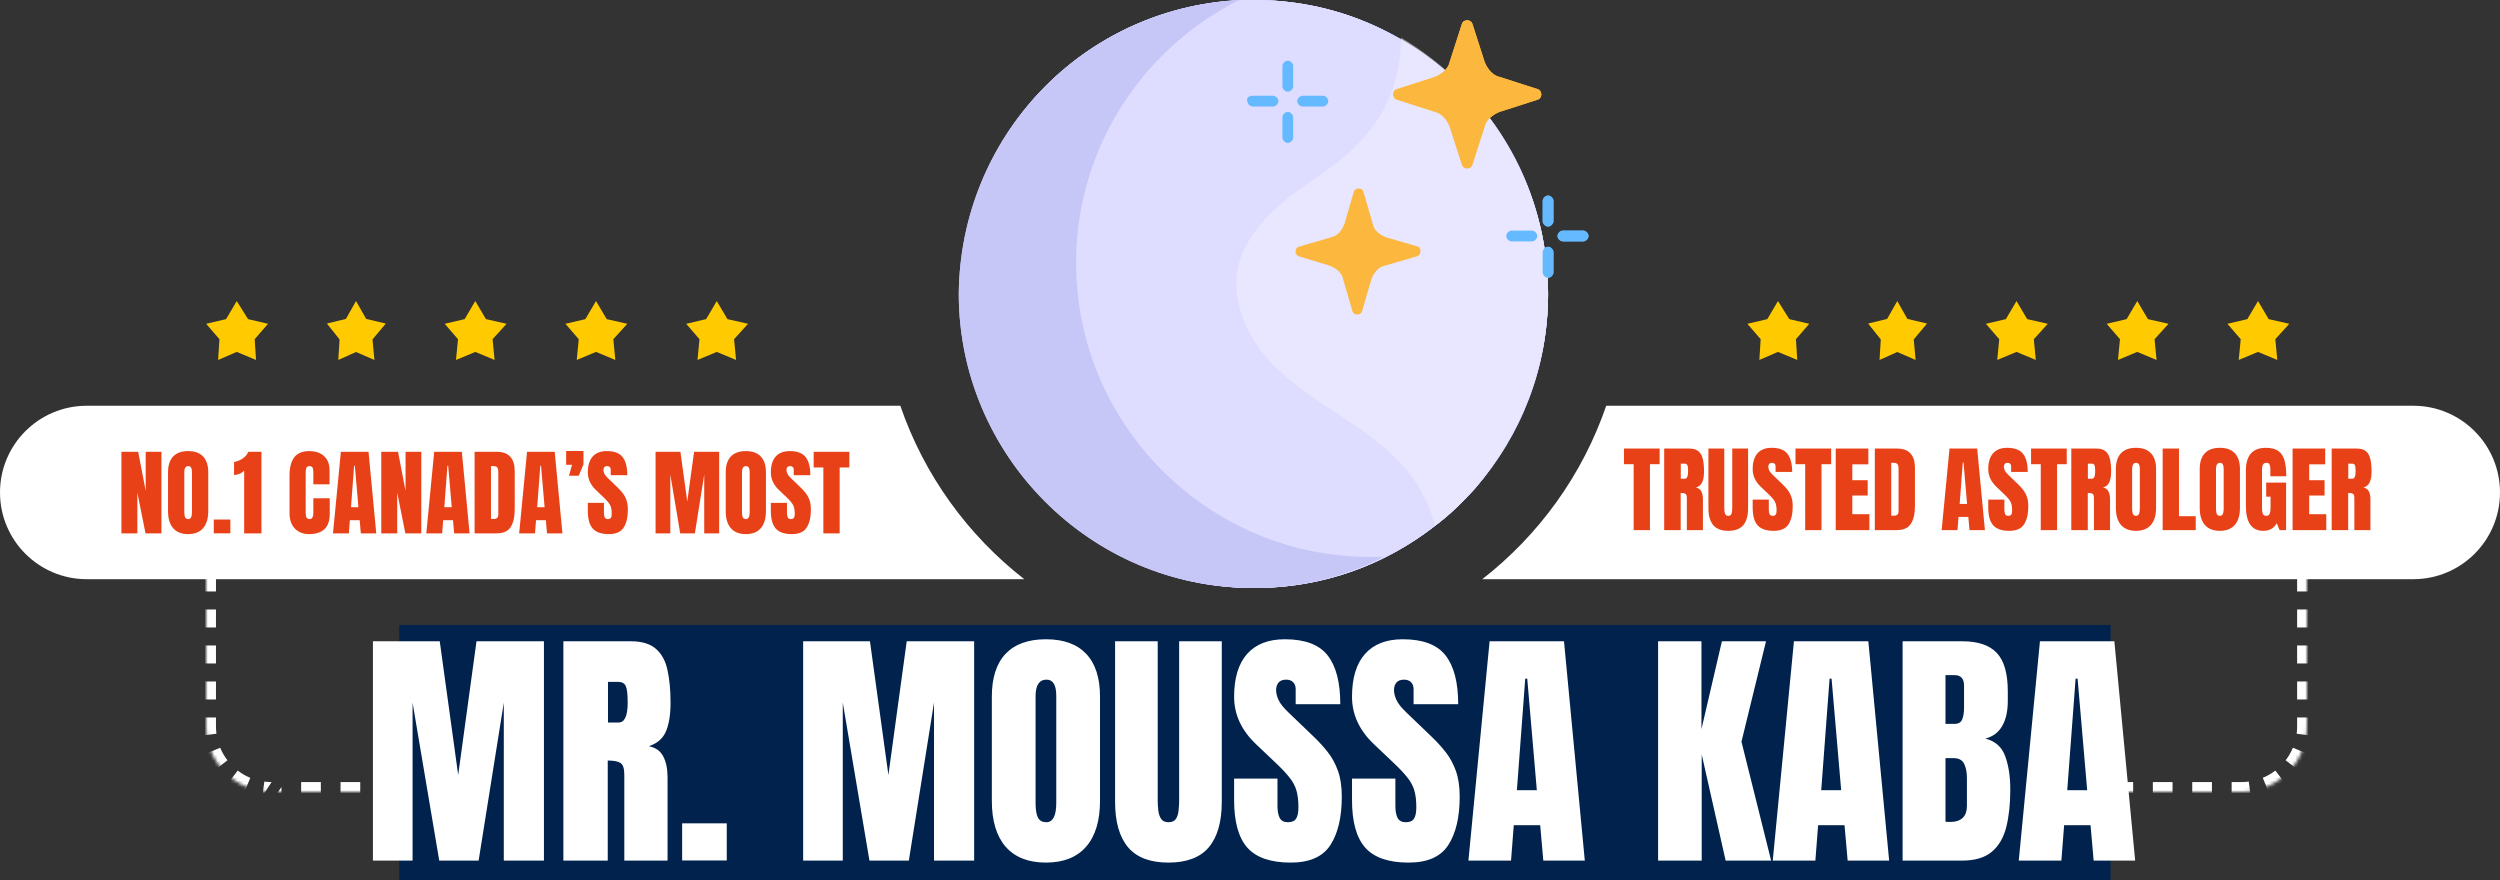 <svg width="764" height="269" viewBox="0 0 764 269" fill="none" xmlns="http://www.w3.org/2000/svg">
<rect x="0" y="0" width="764" height="269" fill="#333333" stroke="none"/>
<path d="M108.803 92L111.9 97.461L117.9 98.876L113.835 103.73L114.416 110L108.803 107.573L103.384 110L103.771 103.73L99.9 98.876L105.706 97.461L108.803 92Z" fill="#FFCB00"/>
<path d="M72.348 92L75.803 97.523L81.9 98.955L77.835 103.659L78.242 110L72.348 107.545L66.658 110L67.064 103.659L63 98.955L69.097 97.523L72.348 92Z" fill="#FFCB00"/>
<path d="M145.248 92L148.5 97.523L154.8 98.955L150.532 103.659L151.142 110L145.248 107.545L139.355 110L139.964 103.659L135.9 98.955L141.997 97.523L145.248 92Z" fill="#FFCB00"/>
<path d="M182.148 92L185.4 97.523L191.7 98.955L187.432 103.659L188.042 110L182.148 107.545L176.255 110L176.864 103.659L172.8 98.955L178.897 97.523L182.148 92Z" fill="#FFCB00"/>
<path d="M219.048 92L222.3 97.523L228.6 98.955L224.332 103.659L224.942 110L219.048 107.545L213.155 110L213.764 103.659L209.7 98.955L215.796 97.523L219.048 92Z" fill="#FFCB00"/>
<path d="M579.803 92L582.9 97.461L588.9 98.876L584.835 103.73L585.416 110L579.803 107.573L574.384 110L574.771 103.73L570.9 98.876L576.706 97.461L579.803 92Z" fill="#FFCB00"/>
<path d="M543.348 92L546.803 97.523L552.9 98.955L548.835 103.659L549.242 110L543.348 107.545L537.658 110L538.065 103.659L534 98.955L540.097 97.523L543.348 92Z" fill="#FFCB00"/>
<path d="M616.248 92L619.5 97.523L625.8 98.955L621.532 103.659L622.142 110L616.248 107.545L610.355 110L610.964 103.659L606.9 98.955L612.997 97.523L616.248 92Z" fill="#FFCB00"/>
<path d="M653.148 92L656.4 97.523L662.7 98.955L658.432 103.659L659.042 110L653.148 107.545L647.255 110L647.864 103.659L643.8 98.955L649.897 97.523L653.148 92Z" fill="#FFCB00"/>
<path d="M690.048 92L693.3 97.523L699.6 98.955L695.332 103.659L695.942 110L690.048 107.545L684.155 110L684.764 103.659L680.7 98.955L686.796 97.523L690.048 92Z" fill="#FFCB00"/>
<mask id="path-11-inside-1_168_389" fill="white">
<path d="M63 156C63 144.954 71.954 136 83 136H685C696.046 136 705 144.954 705 156V222C705 233.046 696.046 242 685 242H83C71.954 242 63 233.046 63 222V156Z"/>
</mask>
<path fill-rule="evenodd" clip-rule="evenodd" d="M83 136C82.116 136 81.243 136.05 80.385 136.147L80.396 136.233C81.245 136.08 82.115 136 83 136ZM75.551 138.017L75.267 137.332C73.574 137.936 71.973 138.733 70.49 139.697L71.609 141.153C72.786 139.903 74.112 138.844 75.551 138.017ZM68.758 145.074L68.321 144.738L66.3 143.185C65.364 144.173 64.514 145.244 63.764 146.386C63.483 146.814 63.216 147.252 62.963 147.7L63.132 147.77L65.903 148.919L66.96 149.357C67.415 147.837 68.022 146.401 68.758 145.074ZM66.104 153.771L64.656 153.582L61.682 153.194L60.77 153.075C60.517 154.027 60.324 155.004 60.194 156C60.077 156.901 60.011 157.819 60.001 158.75H61.5H64.5H66V156C66 155.246 66.035 154.503 66.104 153.771ZM66 164.25H64.5H61.5H60V169.75H61.5H64.5H66V164.25ZM66 175.25H64.5H61.5H60V180.75H61.5H64.5H66V175.25ZM66 186.25H64.5H61.5H60V191.75H61.5H64.5H66V186.25ZM66 197.25H64.5H61.5H60V202.75H61.5H64.5H66V197.25ZM66 208.25H64.5H61.5H60V213.75H61.5H64.5H66V208.25ZM66 219.25H64.5H61.5H60V222C60 222.254 60.004 222.507 60.012 222.759C60.037 223.515 60.098 224.263 60.194 225L61.682 224.806L64.656 224.418L66.144 224.224C66.082 223.752 66.04 223.273 66.018 222.789C66.006 222.528 66 222.265 66 222V219.25ZM63.132 230.23L65.903 229.081L67.289 228.507C67.861 229.887 68.611 231.177 69.511 232.348L68.321 233.262L65.943 235.09L64.753 236.004C63.538 234.422 62.523 232.676 61.746 230.805L63.132 230.23ZM69.91 239.057L71.738 236.679L72.652 235.489C73.823 236.389 75.113 237.139 76.493 237.711L75.919 239.097L74.77 241.868L74.195 243.254C72.324 242.478 70.578 241.462 68.996 240.247L69.91 239.057ZM80.194 243.318L80.582 240.344L80.776 238.856C81.321 238.927 81.875 238.973 82.436 238.991C82.623 238.997 82.811 239 83 239M86.01 240.5V243.5V245H83M92.03 245H98.05V243.5V240.5V239H92.03V240.5V243.5V245ZM86.01 240.5V239ZM83 239H86.01ZM104.07 239V240.5V243.5V245H110.09V243.5V240.5V239H104.07ZM116.11 239V240.5V243.5V245H122.13V243.5V240.5V239H116.11ZM128.15 239V240.5V243.5V245H134.17V243.5V240.5V239H128.15ZM140.19 239V240.5V243.5V245H146.21V243.5V240.5V239H140.19ZM152.23 239V240.5V243.5V245H158.25V243.5V240.5V239H152.23ZM164.27 239V240.5V243.5V245H170.29V243.5V240.5V239H164.27ZM176.31 239V240.5V243.5V245H182.33V243.5V240.5V239H176.31ZM188.35 239V240.5V243.5V245H194.37V243.5V240.5V239H188.35ZM200.39 239V240.5V243.5V245H206.41V243.5V240.5V239H200.39ZM212.43 239V240.5V243.5V245H218.45V243.5V240.5V239H212.43ZM224.47 239V240.5V243.5V245H230.49V243.5V240.5V239H224.47ZM236.51 239V240.5V243.5V245H242.53V243.5V240.5V239H236.51ZM248.55 239V240.5V243.5V245H254.57V243.5V240.5V239H248.55ZM260.59 239V240.5V243.5V245H266.61V243.5V240.5V239H260.59ZM272.63 239V240.5V243.5V245H278.65V243.5V240.5V239H272.63ZM284.67 239V240.5V243.5V245H290.69V243.5V240.5V239H284.67ZM296.71 239V240.5V243.5V245H302.73V243.5V240.5V239H296.71ZM308.75 239V240.5V243.5V245H314.77V243.5V240.5V239H308.75ZM320.79 239V240.5V243.5V245H326.81V243.5V240.5V239H320.79ZM332.83 239V240.5V243.5V245H338.85V243.5V240.5V239H332.83ZM344.87 239V240.5V243.5V245H350.89V243.5V240.5V239H344.87ZM356.91 239V240.5V243.5V245H362.93V243.5V240.5V239H356.91ZM368.95 239V240.5V243.5V245H374.97V243.5V240.5V239H368.95ZM380.99 239V240.5V243.5V245H387.01V243.5V240.5V239H380.99ZM393.03 239V240.5V243.5V245H399.05V243.5V240.5V239H393.03ZM405.07 239V240.5V243.5V245H411.09V243.5V240.5V239H405.07ZM417.11 239V240.5V243.5V245H423.13V243.5V240.5V239H417.11ZM429.15 239V240.5V243.5V245H435.17V243.5V240.5V239H429.15ZM441.19 239V240.5V243.5V245H447.21V243.5V240.5V239H441.19ZM453.23 239V240.5V243.5V245H459.25V243.5V240.5V239H453.23ZM465.27 239V240.5V243.5V245H471.29V243.5V240.5V239H465.27ZM477.31 239V240.5V243.5V245H483.33V243.5V240.5V239H477.31ZM489.35 239V240.5V243.5V245H495.37V243.5V240.5V239H489.35ZM501.39 239V240.5V243.5V245H507.41V243.5V240.5V239H501.39ZM513.43 239V240.5V243.5V245H519.45V243.5V240.5V239H513.43ZM525.47 239V240.5V243.5V245H531.49V243.5V240.5V239H525.47ZM537.51 239V240.5V243.5V245H543.53V243.5V240.5V239H537.51ZM549.55 239V240.5V243.5V245H555.57V243.5V240.5V239H549.55ZM561.59 239V240.5V243.5V245H567.61V243.5V240.5V239H561.59ZM573.63 239V240.5V243.5V245H579.65V243.5V240.5V239H573.63ZM585.67 239V240.5V243.5V245H591.69V243.5V240.5V239H585.67ZM597.71 239V240.5V243.5V245H603.73V243.5V240.5V239H597.71ZM609.75 239V240.5V243.5V245H615.77V243.5V240.5V239H609.75ZM621.79 239V240.5V243.5V245H627.81V243.5V240.5V239H621.79ZM633.83 239V240.5V243.5V245H639.85V243.5V240.5V239H633.83ZM645.87 239V240.5V243.5V245H651.89V243.5V240.5V239H645.87ZM657.91 239V240.5V243.5V245H663.93V243.5V240.5V239H657.91ZM669.95 239V240.5V243.5V245H675.97V243.5V240.5V239H669.95ZM681.99 239V240.5V243.5V245H685C686.015 245 687.017 244.934 688 244.806L687.806 243.318L687.418 240.344L687.224 238.856C686.498 238.951 685.755 239 685 239H681.99ZM693.23 241.868L692.081 239.097L691.507 237.711C692.369 237.353 693.197 236.926 693.982 236.437C694.453 236.143 694.909 235.827 695.348 235.489L696.262 236.679L698.09 239.057L699.004 240.247C698.324 240.769 697.615 241.254 696.878 241.699C695.899 242.29 694.872 242.811 693.805 243.254L693.23 241.868ZM702.057 235.09L699.679 233.262L698.489 232.348C698.882 231.836 699.247 231.302 699.581 230.747C700.01 230.032 700.389 229.284 700.711 228.507L702.097 229.081L704.868 230.23L706.254 230.805C705.768 231.975 705.19 233.095 704.528 234.157C704.13 234.794 703.703 235.411 703.247 236.004L702.057 235.09ZM706.318 224.806L703.344 224.418L701.856 224.224C701.951 223.498 702 222.755 702 222V219.25H703.5H706.5H708V222C708 223.015 707.934 224.017 707.806 225L706.318 224.806ZM708 213.75V208.25H706.5H703.5H702V213.75H703.5H706.5H708ZM702 202.75H703.5H706.5H708V197.25H706.5H703.5H702V202.75ZM702 191.75H703.5H706.5H708V186.25H706.5H703.5H702V191.75ZM702 180.75H703.5H706.5H708V175.25H706.5H703.5H702V180.75ZM702 169.75H703.5H706.5H708V164.25H706.5H703.5H702V169.75ZM702 158.75H703.5H706.5H707.999C707.989 157.819 707.924 156.901 707.806 156C707.676 155.004 707.483 154.027 707.23 153.075L706.318 153.194L703.344 153.582L701.896 153.771C701.965 154.503 702 155.246 702 156V158.75ZM701.04 149.357L702.097 148.919L704.868 147.77L705.037 147.7C704.784 147.252 704.517 146.814 704.236 146.386C703.485 145.244 702.636 144.173 701.7 143.185L699.679 144.738L699.242 145.074C699.978 146.401 700.585 147.837 701.04 149.357ZM696.391 141.153C695.214 139.903 693.888 138.844 692.449 138.017L692.733 137.332C694.426 137.936 696.027 138.733 697.51 139.697L696.391 141.153ZM687.604 136.233L687.615 136.147ZM687.615 136.147C686.757 136.05 685.884 136 685 136C685.885 136 686.755 136.08 687.604 136.233M81.934 244.976C81.282 244.946 80.637 244.889 80 244.806L80.194 243.318M83 245C82.936 245 82.873 245 82.81 244.999C82.517 244.997 82.225 244.989 81.934 244.976" fill="white" mask="url(#path-11-inside-1_168_389)"/>
<rect x="122" y="191" width="523" height="78" fill="#00224D"/>
<path d="M113.971 263V195.969H134.385L140.021 236.835L145.62 195.969H166.225V263H153.961V214.707L146.268 263H134.232L126.082 214.707V263H113.971ZM172.166 263V195.969H192.732C196.16 195.969 198.75 196.756 200.502 198.33C202.254 199.879 203.422 202.062 204.006 204.881C204.615 207.674 204.92 210.962 204.92 214.745C204.92 218.401 204.45 221.321 203.511 223.505C202.597 225.688 200.857 227.199 198.293 228.037C200.4 228.469 201.873 229.522 202.711 231.198C203.574 232.849 204.006 234.994 204.006 237.635V263H190.79V236.759C190.79 234.804 190.384 233.598 189.571 233.141C188.784 232.658 187.502 232.417 185.725 232.417V263H172.166ZM185.801 220.801H189.038C190.892 220.801 191.818 218.782 191.818 214.745C191.818 212.13 191.615 210.416 191.209 209.604C190.803 208.791 190.041 208.385 188.924 208.385H185.801V220.801ZM208.462 262.962V251.612H222.097V262.962H208.462ZM245.443 263V195.969H265.857L271.494 236.835L277.093 195.969H297.697V263H285.434V214.707L277.74 263H265.705L257.555 214.707V263H245.443ZM319.635 263.609C314.277 263.609 310.177 261.997 307.333 258.772C304.515 255.522 303.105 250.838 303.105 244.719V212.879C303.105 207.141 304.502 202.786 307.295 199.815C310.113 196.845 314.227 195.359 319.635 195.359C325.043 195.359 329.144 196.845 331.937 199.815C334.755 202.786 336.164 207.141 336.164 212.879V244.719C336.164 250.838 334.742 255.522 331.898 258.772C329.08 261.997 324.992 263.609 319.635 263.609ZM319.749 251.27C321.78 251.27 322.796 249.302 322.796 245.366V212.65C322.796 209.35 321.806 207.699 319.825 207.699C317.591 207.699 316.474 209.388 316.474 212.765V245.442C316.474 247.524 316.728 249.022 317.235 249.937C317.743 250.825 318.581 251.27 319.749 251.27ZM357.073 263.609C351.487 263.609 347.374 262.048 344.733 258.925C342.093 255.776 340.772 251.155 340.772 245.062V195.969H353.798V244.528C353.798 245.646 353.861 246.725 353.988 247.766C354.115 248.781 354.407 249.619 354.864 250.279C355.321 250.939 356.058 251.27 357.073 251.27C358.114 251.27 358.863 250.952 359.32 250.317C359.777 249.657 360.057 248.807 360.158 247.766C360.285 246.725 360.349 245.646 360.349 244.528V195.969H373.374V245.062C373.374 251.155 372.054 255.776 369.413 258.925C366.772 262.048 362.659 263.609 357.073 263.609ZM394.436 263.609C388.316 263.609 383.898 262.086 381.182 259.039C378.49 255.992 377.145 251.143 377.145 244.49V237.939H390.398V246.318C390.398 247.867 390.627 249.086 391.084 249.975C391.566 250.838 392.392 251.27 393.56 251.27C394.778 251.27 395.616 250.914 396.073 250.203C396.556 249.492 396.797 248.324 396.797 246.699C396.797 244.643 396.594 242.929 396.188 241.558C395.781 240.161 395.07 238.841 394.055 237.597C393.064 236.327 391.681 234.854 389.903 233.179L383.886 227.466C379.392 223.226 377.145 218.376 377.145 212.917C377.145 207.204 378.465 202.85 381.105 199.854C383.771 196.857 387.618 195.359 392.646 195.359C398.79 195.359 403.145 196.997 405.709 200.272C408.299 203.548 409.594 208.524 409.594 215.202H395.959V210.594C395.959 209.68 395.692 208.969 395.159 208.461C394.651 207.953 393.953 207.699 393.064 207.699C391.998 207.699 391.211 208.004 390.703 208.613C390.221 209.197 389.979 209.959 389.979 210.898C389.979 211.838 390.233 212.854 390.741 213.945C391.249 215.037 392.252 216.294 393.75 217.716L401.481 225.143C403.03 226.615 404.452 228.177 405.747 229.827C407.042 231.452 408.083 233.356 408.87 235.54C409.657 237.698 410.051 240.339 410.051 243.462C410.051 249.759 408.883 254.697 406.547 258.277C404.236 261.832 400.199 263.609 394.436 263.609ZM430.465 263.609C424.346 263.609 419.928 262.086 417.211 259.039C414.52 255.992 413.174 251.143 413.174 244.49V237.939H426.428V246.318C426.428 247.867 426.656 249.086 427.113 249.975C427.596 250.838 428.421 251.27 429.589 251.27C430.808 251.27 431.646 250.914 432.103 250.203C432.585 249.492 432.826 248.324 432.826 246.699C432.826 244.643 432.623 242.929 432.217 241.558C431.811 240.161 431.1 238.841 430.084 237.597C429.094 236.327 427.71 234.854 425.933 233.179L419.915 227.466C415.421 223.226 413.174 218.376 413.174 212.917C413.174 207.204 414.494 202.85 417.135 199.854C419.801 196.857 423.647 195.359 428.675 195.359C434.819 195.359 439.174 196.997 441.738 200.272C444.328 203.548 445.623 208.524 445.623 215.202H431.988V210.594C431.988 209.68 431.722 208.969 431.188 208.461C430.681 207.953 429.982 207.699 429.094 207.699C428.027 207.699 427.24 208.004 426.732 208.613C426.25 209.197 426.009 209.959 426.009 210.898C426.009 211.838 426.263 212.854 426.771 213.945C427.278 215.037 428.281 216.294 429.779 217.716L437.511 225.143C439.06 226.615 440.481 228.177 441.776 229.827C443.071 231.452 444.112 233.356 444.899 235.54C445.687 237.698 446.08 240.339 446.08 243.462C446.08 249.759 444.912 254.697 442.576 258.277C440.266 261.832 436.229 263.609 430.465 263.609ZM448.746 263L455.221 195.969H477.958L484.318 263H471.636L470.684 252.184H462.609L461.771 263H448.746ZM463.562 241.481H469.655L466.723 207.395H466.113L463.562 241.481ZM506.713 263V195.969H519.967V222.819L526.213 195.969H539.695L532.192 226.666L541.257 263H527.355L520.043 230.551V263H506.713ZM541.752 263L548.227 195.969H570.964L577.324 263H564.642L563.689 252.184H555.615L554.777 263H541.752ZM556.567 241.481H562.661L559.729 207.395H559.119L556.567 241.481ZM581.438 263V195.969H599.604C604.479 195.969 608.021 197.162 610.23 199.549C612.465 201.91 613.582 205.82 613.582 211.279V214.212C613.582 217.36 613.011 219.912 611.868 221.867C610.751 223.822 609.037 225.104 606.727 225.714C609.748 226.476 611.767 228.266 612.782 231.084C613.823 233.877 614.344 237.292 614.344 241.329C614.344 245.671 613.938 249.467 613.125 252.717C612.312 255.967 610.84 258.493 608.707 260.296C606.574 262.099 603.54 263 599.604 263H581.438ZM594.539 221.22H597.281C598.525 221.22 599.325 220.737 599.681 219.772C600.036 218.808 600.214 217.652 600.214 216.307V209.565C600.214 207.407 599.262 206.328 597.357 206.328H594.539V221.22ZM595.872 251.193C599.351 251.193 601.09 249.543 601.09 246.242V237.863C601.09 235.959 600.798 234.461 600.214 233.369C599.655 232.252 598.589 231.693 597.015 231.693H594.539V251.117C595.098 251.168 595.542 251.193 595.872 251.193ZM616.934 263L623.408 195.969H646.146L652.506 263H639.823L638.871 252.184H630.797L629.959 263H616.934ZM631.749 241.481H637.843L634.91 207.395H634.301L631.749 241.481Z" fill="white"/>
<path fill-rule="evenodd" clip-rule="evenodd" d="M275.139 124H26.5C11.864 124 0 135.864 0 150.5C0 165.136 11.864 177 26.5 177H313.02C295.715 163.525 282.399 145.169 275.139 124ZM452.98 177H737.5C752.136 177 764 165.136 764 150.5C764 135.864 752.136 124 737.5 124H490.861C483.601 145.169 470.285 163.525 452.98 177Z" fill="white"/>
<path d="M473.091 89.84C473.091 112.506 464.849 133.111 450.837 149.183C434.353 167.728 410.451 179.679 383.251 179.679C333.798 179.679 293.412 139.293 293.412 89.84C293.412 39.974 333.386 0 383.251 0C432.704 0 473.091 39.974 473.091 89.84Z" fill="#CED4FF"/>
<path d="M473.092 89.84C473.092 112.506 464.437 133.111 450.838 149.183C447.129 153.304 443.008 157.426 438.475 160.722C423.227 172.674 404.27 179.679 383.664 179.679C333.799 179.679 293.824 139.293 293.824 89.84C293.412 40.387 333.387 0 383.252 0C399.324 0 414.572 4.121 427.76 11.951C454.547 27.199 473.092 56.459 473.092 89.84Z" fill="#DEDDFF"/>
<path opacity="0.3" d="M473.092 89.84C473.092 112.506 464.437 133.111 450.838 149.183C447.129 153.304 443.008 157.426 438.474 160.722C434.765 145.474 424.463 136.82 411.275 128.166C402.621 122.396 393.967 117.039 387.373 109.621C380.779 102.203 376.246 91.488 378.306 81.598C380.367 72.943 386.961 65.937 393.967 60.168C405.918 51.102 427.76 41.211 428.172 11.539C454.547 27.199 473.092 56.459 473.092 89.84Z" fill="white"/>
<path d="M422.814 170.201C410.863 176.383 397.264 179.679 382.84 179.679C332.975 179.679 293 138.881 293 89.84C293.412 41.623 330.914 2.473 378.719 0C349.047 14.836 328.853 45.332 328.853 80.361C328.853 129.814 369.24 170.201 418.693 170.201H422.814Z" fill="#C6C6F7"/>
<path d="M474.74 61.404V67.586C474.74 68.41 473.916 69.234 473.092 69.234C472.267 69.234 471.443 68.41 471.443 67.586V61.404C471.443 60.58 472.267 59.756 473.092 59.756C473.916 59.756 474.74 60.58 474.74 61.404ZM474.74 77.064V83.246C474.74 84.07 473.916 84.894 473.092 84.894C472.267 84.894 471.443 84.07 471.443 83.246V77.064C471.443 76.24 472.267 75.416 473.092 75.416C473.916 75.416 474.74 76.24 474.74 77.064ZM461.965 70.471H468.146C468.97 70.471 469.795 71.295 469.795 72.119C469.795 72.943 468.97 73.768 468.146 73.768H461.965C461.14 73.768 460.316 72.943 460.316 72.119C460.316 71.295 461.14 70.471 461.965 70.471ZM477.625 70.471H483.806C484.631 70.471 485.455 71.295 485.455 72.119C485.455 72.943 484.631 73.768 483.806 73.768H477.625C476.801 73.768 475.976 72.943 475.976 72.119C475.976 71.295 476.801 70.471 477.625 70.471Z" fill="#65B9FF"/>
<path d="M469.795 30.496L458.256 34.205C456.195 35.029 454.134 36.678 453.722 38.738L450.013 50.277C449.601 51.926 447.129 51.926 446.716 50.277L443.008 38.738C442.183 36.678 440.535 34.617 438.474 34.205L426.935 30.496C425.287 30.084 425.287 27.611 426.935 27.199L438.474 23.49C440.535 22.666 442.595 21.018 443.008 18.957L446.716 7.418C447.129 5.77 449.601 5.77 450.013 7.418L453.722 18.957C454.547 21.018 456.195 23.078 458.256 23.49L469.795 27.199C471.443 27.611 471.443 30.084 469.795 30.496ZM433.117 78.301L423.226 81.185C421.166 81.597 419.929 83.246 419.105 85.306L416.22 95.197C415.808 96.433 413.748 96.433 413.336 95.197L410.451 85.306C410.039 83.246 408.39 82.01 406.33 81.185L396.851 78.301C395.615 77.889 395.615 75.828 396.851 75.416L406.742 72.531C408.802 72.119 410.039 70.471 410.863 68.41L413.748 58.52C414.16 57.283 416.22 57.283 416.633 58.52L419.517 68.41C419.929 70.471 421.578 71.707 423.638 72.531L433.529 75.416C434.353 75.828 434.353 77.889 433.117 78.301Z" fill="#FCB73E"/>
<path d="M395.203 20.193V26.375C395.203 27.199 394.379 28.023 393.554 28.023C392.73 28.023 391.906 27.199 391.906 26.375V20.193C391.906 19.369 392.73 18.545 393.554 18.545C394.379 18.545 395.203 19.369 395.203 20.193ZM395.203 35.853V42.035C395.203 42.859 394.379 43.684 393.554 43.684C392.73 43.684 391.906 42.859 391.906 42.035V35.853C391.906 35.029 392.73 34.205 393.554 34.205C394.379 34.205 395.203 35.029 395.203 35.853ZM382.84 29.26H389.021C389.845 29.26 390.67 30.084 390.67 30.908C390.67 31.732 389.845 32.557 389.021 32.557H382.84C382.015 32.557 381.191 31.732 381.191 30.908C380.779 30.084 381.603 29.26 382.84 29.26ZM398.088 29.26H404.269C405.093 29.26 405.918 30.084 405.918 30.908C405.918 31.732 405.093 32.557 404.269 32.557H398.088C397.263 32.557 396.439 31.732 396.439 30.908C396.439 30.084 397.263 29.26 398.088 29.26Z" fill="#65B9FF"/>
<path d="M473.091 89.84C473.091 112.506 464.849 133.111 450.837 149.183C434.353 167.728 410.451 179.679 383.251 179.679C333.798 179.679 293.412 139.293 293.412 89.84C293.412 39.974 333.386 0 383.251 0C432.704 0 473.091 39.974 473.091 89.84Z" fill="#CED4FF"/>
<path d="M473.092 89.84C473.092 112.506 464.437 133.111 450.838 149.183C447.129 153.304 443.008 157.426 438.475 160.722C423.227 172.674 404.27 179.679 383.664 179.679C333.799 179.679 293.824 139.293 293.824 89.84C293.412 40.387 333.387 0 383.252 0C399.324 0 414.572 4.121 427.76 11.951C454.547 27.199 473.092 56.459 473.092 89.84Z" fill="#DEDDFF"/>
<path opacity="0.3" d="M473.092 89.84C473.092 112.506 464.437 133.111 450.838 149.183C447.129 153.304 443.008 157.426 438.474 160.722C434.765 145.474 424.463 136.82 411.275 128.166C402.621 122.396 393.967 117.039 387.373 109.621C380.779 102.203 376.246 91.488 378.306 81.598C380.367 72.943 386.961 65.937 393.967 60.168C405.918 51.102 427.76 41.211 428.172 11.539C454.547 27.199 473.092 56.459 473.092 89.84Z" fill="white"/>
<path d="M422.814 170.201C410.863 176.383 397.264 179.679 382.84 179.679C332.975 179.679 293 138.881 293 89.84C293.412 41.623 330.914 2.473 378.719 0C349.047 14.836 328.853 45.332 328.853 80.361C328.853 129.814 369.24 170.201 418.693 170.201H422.814Z" fill="#C6C6F7"/>
<path d="M474.74 61.404V67.586C474.74 68.41 473.916 69.234 473.092 69.234C472.267 69.234 471.443 68.41 471.443 67.586V61.404C471.443 60.58 472.267 59.756 473.092 59.756C473.916 59.756 474.74 60.58 474.74 61.404ZM474.74 77.064V83.246C474.74 84.07 473.916 84.894 473.092 84.894C472.267 84.894 471.443 84.07 471.443 83.246V77.064C471.443 76.24 472.267 75.416 473.092 75.416C473.916 75.416 474.74 76.24 474.74 77.064ZM461.965 70.471H468.146C468.97 70.471 469.795 71.295 469.795 72.119C469.795 72.943 468.97 73.768 468.146 73.768H461.965C461.14 73.768 460.316 72.943 460.316 72.119C460.316 71.295 461.14 70.471 461.965 70.471ZM477.625 70.471H483.806C484.631 70.471 485.455 71.295 485.455 72.119C485.455 72.943 484.631 73.768 483.806 73.768H477.625C476.801 73.768 475.976 72.943 475.976 72.119C475.976 71.295 476.801 70.471 477.625 70.471Z" fill="#65B9FF"/>
<path d="M469.795 30.496L458.256 34.205C456.195 35.029 454.134 36.678 453.722 38.738L450.013 50.277C449.601 51.926 447.129 51.926 446.716 50.277L443.008 38.738C442.183 36.678 440.535 34.617 438.474 34.205L426.935 30.496C425.287 30.084 425.287 27.611 426.935 27.199L438.474 23.49C440.535 22.666 442.595 21.018 443.008 18.957L446.716 7.418C447.129 5.77 449.601 5.77 450.013 7.418L453.722 18.957C454.547 21.018 456.195 23.078 458.256 23.49L469.795 27.199C471.443 27.611 471.443 30.084 469.795 30.496ZM433.117 78.301L423.226 81.185C421.166 81.597 419.929 83.246 419.105 85.306L416.22 95.197C415.808 96.433 413.748 96.433 413.336 95.197L410.451 85.306C410.039 83.246 408.39 82.01 406.33 81.185L396.851 78.301C395.615 77.889 395.615 75.828 396.851 75.416L406.742 72.531C408.802 72.119 410.039 70.471 410.863 68.41L413.748 58.52C414.16 57.283 416.22 57.283 416.633 58.52L419.517 68.41C419.929 70.471 421.578 71.707 423.638 72.531L433.529 75.416C434.353 75.828 434.353 77.889 433.117 78.301Z" fill="#FCB73E"/>
<path d="M395.203 20.193V26.375C395.203 27.199 394.379 28.023 393.554 28.023C392.73 28.023 391.906 27.199 391.906 26.375V20.193C391.906 19.369 392.73 18.545 393.554 18.545C394.379 18.545 395.203 19.369 395.203 20.193ZM395.203 35.853V42.035C395.203 42.859 394.379 43.684 393.554 43.684C392.73 43.684 391.906 42.859 391.906 42.035V35.853C391.906 35.029 392.73 34.205 393.554 34.205C394.379 34.205 395.203 35.029 395.203 35.853ZM382.84 29.26H389.021C389.845 29.26 390.67 30.084 390.67 30.908C390.67 31.732 389.845 32.557 389.021 32.557H382.84C382.015 32.557 381.191 31.732 381.191 30.908C380.779 30.084 381.603 29.26 382.84 29.26ZM398.088 29.26H404.269C405.093 29.26 405.918 30.084 405.918 30.908C405.918 31.732 405.093 32.557 404.269 32.557H398.088C397.263 32.557 396.439 31.732 396.439 30.908C396.439 30.084 397.263 29.26 398.088 29.26Z" fill="#65B9FF"/>
<path d="M37.105 163V138.078H42.23L44.524 150.015V138.078H49.339V163H44.468L41.976 150.539V163H37.105ZM57.495 163.227C55.503 163.227 53.979 162.627 52.921 161.428C51.873 160.22 51.35 158.478 51.35 156.203V144.365C51.35 142.232 51.869 140.613 52.907 139.508C53.955 138.404 55.484 137.852 57.495 137.852C59.506 137.852 61.03 138.404 62.069 139.508C63.117 140.613 63.641 142.232 63.641 144.365V156.203C63.641 158.478 63.112 160.22 62.055 161.428C61.007 162.627 59.487 163.227 57.495 163.227ZM57.538 158.639C58.293 158.639 58.67 157.907 58.67 156.444V144.28C58.67 143.053 58.302 142.439 57.566 142.439C56.735 142.439 56.32 143.067 56.32 144.323V156.472C56.32 157.246 56.414 157.803 56.603 158.143C56.792 158.473 57.103 158.639 57.538 158.639ZM65.326 162.986V158.766H70.395V162.986H65.326ZM74.615 163V143.799C74.275 144.205 73.808 144.535 73.213 144.79C72.618 145.035 72.056 145.158 71.528 145.158V141.179C72.028 141.104 72.566 140.943 73.142 140.698C73.718 140.443 74.251 140.098 74.742 139.664C75.243 139.22 75.625 138.687 75.889 138.064H79.897V163H74.615ZM94.481 163.227C92.678 163.227 91.225 162.665 90.12 161.542C89.025 160.418 88.478 158.846 88.478 156.826V145.328C88.478 142.911 88.954 141.061 89.908 139.777C90.871 138.493 92.433 137.852 94.595 137.852C95.775 137.852 96.823 138.069 97.738 138.503C98.663 138.937 99.39 139.589 99.919 140.457C100.448 141.316 100.712 142.402 100.712 143.714V148.019H95.756V144.337C95.756 143.591 95.662 143.091 95.473 142.836C95.284 142.572 94.991 142.439 94.595 142.439C94.132 142.439 93.821 142.609 93.66 142.949C93.5 143.28 93.419 143.723 93.419 144.28V156.755C93.419 157.444 93.519 157.931 93.717 158.214C93.924 158.497 94.217 158.639 94.595 158.639C95.019 158.639 95.317 158.464 95.487 158.115C95.666 157.765 95.756 157.312 95.756 156.755V152.267H100.769V156.982C100.769 159.172 100.216 160.763 99.112 161.754C98.007 162.736 96.464 163.227 94.481 163.227ZM101.76 163L104.167 138.078H112.621L114.985 163H110.27L109.916 158.979H106.914L106.603 163H101.76ZM107.268 155H109.534L108.443 142.326H108.217L107.268 155ZM116.515 163V138.078H121.641L123.935 150.015V138.078H128.749V163H123.878L121.386 150.539V163H116.515ZM130.278 163L132.686 138.078H141.139L143.504 163H138.789L138.435 158.979H135.433L135.121 163H130.278ZM135.787 155H138.052L136.962 142.326H136.735L135.787 155ZM145.033 163V138.078H151.887C153.68 138.078 155.03 138.578 155.937 139.579C156.843 140.57 157.296 142.024 157.296 143.94V155.608C157.296 157.968 156.881 159.79 156.05 161.074C155.229 162.358 153.784 163 151.717 163H145.033ZM150.046 158.596H150.91C151.825 158.596 152.283 158.153 152.283 157.265V144.408C152.283 143.577 152.17 143.044 151.943 142.808C151.726 142.562 151.278 142.439 150.598 142.439H150.046V158.596ZM158.655 163L161.062 138.078H169.516L171.881 163H167.166L166.812 158.979H163.81L163.498 163H158.655ZM164.164 155H166.429L165.339 142.326H165.112L164.164 155ZM173.877 145.385L174.812 142.043H173.014V137.823H178.31V141.916L176.865 145.385H173.877ZM186.069 163.227C183.794 163.227 182.152 162.66 181.142 161.527C180.141 160.395 179.641 158.591 179.641 156.118V153.683H184.568V156.798C184.568 157.374 184.653 157.827 184.823 158.157C185.003 158.478 185.309 158.639 185.744 158.639C186.197 158.639 186.508 158.507 186.678 158.242C186.858 157.978 186.947 157.544 186.947 156.939C186.947 156.175 186.872 155.538 186.721 155.028C186.57 154.509 186.305 154.018 185.928 153.555C185.56 153.083 185.045 152.536 184.384 151.913L182.147 149.789C180.476 148.212 179.641 146.409 179.641 144.379C179.641 142.255 180.132 140.636 181.113 139.522C182.104 138.409 183.535 137.852 185.404 137.852C187.688 137.852 189.307 138.46 190.261 139.678C191.224 140.896 191.705 142.746 191.705 145.229H186.636V143.516C186.636 143.176 186.537 142.911 186.338 142.723C186.15 142.534 185.89 142.439 185.56 142.439C185.163 142.439 184.87 142.553 184.682 142.779C184.502 142.996 184.413 143.28 184.413 143.629C184.413 143.978 184.507 144.356 184.696 144.762C184.885 145.168 185.257 145.635 185.814 146.164L188.689 148.925C189.265 149.472 189.793 150.053 190.275 150.667C190.756 151.271 191.143 151.979 191.436 152.791C191.729 153.593 191.875 154.575 191.875 155.736C191.875 158.077 191.441 159.913 190.572 161.244C189.713 162.566 188.212 163.227 186.069 163.227ZM200.343 163V138.078H207.933L210.028 153.272L212.11 138.078H219.771V163H215.211V145.045L212.351 163H207.876L204.846 145.045V163H200.343ZM227.927 163.227C225.935 163.227 224.41 162.627 223.353 161.428C222.305 160.22 221.781 158.478 221.781 156.203V144.365C221.781 142.232 222.3 140.613 223.339 139.508C224.387 138.404 225.916 137.852 227.927 137.852C229.938 137.852 231.462 138.404 232.5 139.508C233.548 140.613 234.072 142.232 234.072 144.365V156.203C234.072 158.478 233.544 160.22 232.486 161.428C231.438 162.627 229.919 163.227 227.927 163.227ZM227.969 158.639C228.724 158.639 229.102 157.907 229.102 156.444V144.28C229.102 143.053 228.734 142.439 227.998 142.439C227.167 142.439 226.751 143.067 226.751 144.323V156.472C226.751 157.246 226.846 157.803 227.035 158.143C227.223 158.473 227.535 158.639 227.969 158.639ZM242.002 163.227C239.727 163.227 238.084 162.66 237.074 161.527C236.074 160.395 235.573 158.591 235.573 156.118V153.683H240.501V156.798C240.501 157.374 240.586 157.827 240.756 158.157C240.935 158.478 241.242 158.639 241.676 158.639C242.129 158.639 242.441 158.507 242.611 158.242C242.79 157.978 242.88 157.544 242.88 156.939C242.88 156.175 242.804 155.538 242.653 155.028C242.502 154.509 242.238 154.018 241.86 153.555C241.492 153.083 240.978 152.536 240.317 151.913L238.08 149.789C236.409 148.212 235.573 146.409 235.573 144.379C235.573 142.255 236.064 140.636 237.046 139.522C238.037 138.409 239.467 137.852 241.336 137.852C243.621 137.852 245.24 138.46 246.193 139.678C247.156 140.896 247.638 142.746 247.638 145.229H242.568V143.516C242.568 143.176 242.469 142.911 242.271 142.723C242.082 142.534 241.823 142.439 241.492 142.439C241.096 142.439 240.803 142.553 240.614 142.779C240.435 142.996 240.345 143.28 240.345 143.629C240.345 143.978 240.44 144.356 240.628 144.762C240.817 145.168 241.19 145.635 241.747 146.164L244.622 148.925C245.197 149.472 245.726 150.053 246.208 150.667C246.689 151.271 247.076 151.979 247.369 152.791C247.661 153.593 247.808 154.575 247.808 155.736C247.808 158.077 247.373 159.913 246.505 161.244C245.646 162.566 244.145 163.227 242.002 163.227ZM251.617 163V142.864H248.657V138.078H259.561V142.864H256.601V163H251.617Z" fill="#E84118"/>
<path d="M499.243 162V141.864H496.283V137.078H507.187V141.864H504.227V162H499.243ZM508.574 162V137.078H516.221C517.495 137.078 518.458 137.371 519.109 137.956C519.761 138.532 520.195 139.344 520.412 140.392C520.639 141.43 520.752 142.653 520.752 144.059C520.752 145.418 520.577 146.504 520.228 147.316C519.888 148.128 519.242 148.689 518.288 149.001C519.072 149.161 519.619 149.553 519.931 150.176C520.252 150.79 520.412 151.588 520.412 152.569V162H515.499V152.244C515.499 151.517 515.347 151.068 515.045 150.898C514.753 150.719 514.276 150.629 513.615 150.629V162H508.574ZM513.644 146.311H514.847C515.536 146.311 515.881 145.56 515.881 144.059C515.881 143.087 515.805 142.45 515.654 142.147C515.503 141.845 515.22 141.694 514.805 141.694H513.644V146.311ZM528.158 162.227C526.081 162.227 524.552 161.646 523.57 160.485C522.588 159.314 522.097 157.596 522.097 155.331V137.078H526.94V155.132C526.94 155.548 526.964 155.949 527.011 156.336C527.058 156.714 527.167 157.025 527.336 157.271C527.506 157.516 527.78 157.639 528.158 157.639C528.545 157.639 528.823 157.521 528.993 157.285C529.163 157.039 529.267 156.723 529.305 156.336C529.352 155.949 529.375 155.548 529.375 155.132V137.078H534.218V155.331C534.218 157.596 533.727 159.314 532.746 160.485C531.764 161.646 530.235 162.227 528.158 162.227ZM542.049 162.227C539.774 162.227 538.131 161.66 537.121 160.527C536.12 159.395 535.62 157.591 535.62 155.118V152.683H540.548V155.798C540.548 156.374 540.633 156.827 540.803 157.157C540.982 157.478 541.289 157.639 541.723 157.639C542.176 157.639 542.488 157.507 542.658 157.242C542.837 156.978 542.927 156.544 542.927 155.939C542.927 155.175 542.851 154.538 542.7 154.028C542.549 153.509 542.285 153.018 541.907 152.555C541.539 152.083 541.025 151.536 540.364 150.913L538.126 148.789C536.456 147.212 535.62 145.409 535.62 143.379C535.62 141.255 536.111 139.636 537.093 138.522C538.084 137.409 539.514 136.852 541.383 136.852C543.668 136.852 545.287 137.46 546.24 138.678C547.203 139.896 547.685 141.746 547.685 144.229H542.615V142.516C542.615 142.176 542.516 141.911 542.318 141.723C542.129 141.534 541.869 141.439 541.539 141.439C541.143 141.439 540.85 141.553 540.661 141.779C540.482 141.996 540.392 142.28 540.392 142.629C540.392 142.978 540.486 143.356 540.675 143.762C540.864 144.168 541.237 144.635 541.794 145.164L544.668 147.925C545.244 148.472 545.773 149.053 546.254 149.667C546.736 150.271 547.123 150.979 547.416 151.791C547.708 152.593 547.854 153.575 547.854 154.736C547.854 157.077 547.42 158.913 546.552 160.244C545.693 161.566 544.192 162.227 542.049 162.227ZM551.664 162V141.864H548.704V137.078H559.607V141.864H556.648V162H551.664ZM560.995 162V137.078H570.964V141.893H566.064V146.75H570.766V151.437H566.064V157.143H571.29V162H560.995ZM572.946 162V137.078H579.8C581.593 137.078 582.943 137.578 583.85 138.579C584.756 139.57 585.209 141.024 585.209 142.94V154.608C585.209 156.968 584.794 158.79 583.963 160.074C583.142 161.358 581.697 162 579.63 162H572.946ZM577.959 157.596H578.823C579.738 157.596 580.196 157.153 580.196 156.265V143.408C580.196 142.577 580.083 142.044 579.856 141.808C579.639 141.562 579.191 141.439 578.511 141.439H577.959V157.596ZM593.365 162L595.772 137.078H604.226L606.591 162H601.875L601.521 157.979H598.52L598.208 162H593.365ZM598.874 154H601.139L600.049 141.326H599.822L598.874 154ZM614.039 162.227C611.764 162.227 610.121 161.66 609.111 160.527C608.111 159.395 607.61 157.591 607.61 155.118V152.683H612.538V155.798C612.538 156.374 612.623 156.827 612.793 157.157C612.972 157.478 613.279 157.639 613.713 157.639C614.167 157.639 614.478 157.507 614.648 157.242C614.827 156.978 614.917 156.544 614.917 155.939C614.917 155.175 614.841 154.538 614.69 154.028C614.539 153.509 614.275 153.018 613.897 152.555C613.529 152.083 613.015 151.536 612.354 150.913L610.117 148.789C608.446 147.212 607.61 145.409 607.61 143.379C607.61 141.255 608.101 139.636 609.083 138.522C610.074 137.409 611.504 136.852 613.374 136.852C615.658 136.852 617.277 137.46 618.23 138.678C619.193 139.896 619.675 141.746 619.675 144.229H614.605V142.516C614.605 142.176 614.506 141.911 614.308 141.723C614.119 141.534 613.86 141.439 613.529 141.439C613.133 141.439 612.84 141.553 612.651 141.779C612.472 141.996 612.382 142.28 612.382 142.629C612.382 142.978 612.477 143.356 612.666 143.762C612.854 144.168 613.227 144.635 613.784 145.164L616.659 147.925C617.235 148.472 617.763 149.053 618.245 149.667C618.726 150.271 619.113 150.979 619.406 151.791C619.698 152.593 619.845 153.575 619.845 154.736C619.845 157.077 619.41 158.913 618.542 160.244C617.683 161.566 616.182 162.227 614.039 162.227ZM623.654 162V141.864H620.694V137.078H631.598V141.864H628.638V162H623.654ZM632.985 162V137.078H640.632C641.906 137.078 642.869 137.371 643.521 137.956C644.172 138.532 644.606 139.344 644.823 140.392C645.05 141.43 645.163 142.653 645.163 144.059C645.163 145.418 644.988 146.504 644.639 147.316C644.299 148.128 643.653 148.689 642.699 149.001C643.483 149.161 644.03 149.553 644.342 150.176C644.663 150.79 644.823 151.588 644.823 152.569V162H639.91V152.244C639.91 151.517 639.759 151.068 639.457 150.898C639.164 150.719 638.687 150.629 638.026 150.629V162H632.985ZM638.055 146.311H639.258C639.947 146.311 640.292 145.56 640.292 144.059C640.292 143.087 640.216 142.45 640.065 142.147C639.914 141.845 639.631 141.694 639.216 141.694H638.055V146.311ZM652.753 162.227C650.761 162.227 649.236 161.627 648.179 160.428C647.131 159.22 646.607 157.478 646.607 155.203V143.365C646.607 141.232 647.127 139.613 648.165 138.508C649.213 137.404 650.742 136.852 652.753 136.852C654.764 136.852 656.288 137.404 657.327 138.508C658.375 139.613 658.898 141.232 658.898 143.365V155.203C658.898 157.478 658.37 159.22 657.312 160.428C656.265 161.627 654.745 162.227 652.753 162.227ZM652.795 157.639C653.551 157.639 653.928 156.907 653.928 155.444V143.28C653.928 142.053 653.56 141.439 652.824 141.439C651.993 141.439 651.578 142.067 651.578 143.323V155.472C651.578 156.246 651.672 156.803 651.861 157.143C652.05 157.473 652.361 157.639 652.795 157.639ZM660.909 162V137.078H665.894V157.752H671.02V162H660.909ZM678.383 162.227C676.391 162.227 674.866 161.627 673.809 160.428C672.761 159.22 672.237 157.478 672.237 155.203V143.365C672.237 141.232 672.757 139.613 673.795 138.508C674.843 137.404 676.372 136.852 678.383 136.852C680.394 136.852 681.918 137.404 682.957 138.508C684.004 139.613 684.528 141.232 684.528 143.365V155.203C684.528 157.478 684 159.22 682.942 160.428C681.895 161.627 680.375 162.227 678.383 162.227ZM678.425 157.639C679.181 157.639 679.558 156.907 679.558 155.444V143.28C679.558 142.053 679.19 141.439 678.454 141.439C677.623 141.439 677.208 142.067 677.208 143.323V155.472C677.208 156.246 677.302 156.803 677.491 157.143C677.68 157.473 677.991 157.639 678.425 157.639ZM691.679 162.227C688.12 162.227 686.341 159.678 686.341 154.58V143.833C686.341 139.179 688.38 136.852 692.458 136.852C694.138 136.852 695.427 137.191 696.324 137.871C697.221 138.541 697.839 139.523 698.179 140.816C698.519 142.11 698.688 143.686 698.688 145.546H693.817V143.337C693.817 142.799 693.742 142.35 693.591 141.992C693.449 141.624 693.147 141.439 692.685 141.439C692.109 141.439 691.726 141.633 691.538 142.02C691.358 142.407 691.269 142.832 691.269 143.294V155.373C691.269 156.043 691.354 156.591 691.523 157.016C691.703 157.431 692.047 157.639 692.557 157.639C693.086 157.639 693.435 157.431 693.605 157.016C693.784 156.591 693.874 156.034 693.874 155.345V151.791H692.543V147.486H698.632V162H696.635L695.786 159.904C694.917 161.452 693.548 162.227 691.679 162.227ZM700.614 162V137.078H710.583V141.893H705.684V146.75H710.385V151.437H705.684V157.143H710.909V162H700.614ZM712.565 162V137.078H720.212C721.486 137.078 722.449 137.371 723.101 137.956C723.752 138.532 724.186 139.344 724.403 140.392C724.63 141.43 724.743 142.653 724.743 144.059C724.743 145.418 724.569 146.504 724.219 147.316C723.879 148.128 723.233 148.689 722.279 149.001C723.063 149.161 723.61 149.553 723.922 150.176C724.243 150.79 724.403 151.588 724.403 152.569V162H719.49V152.244C719.49 151.517 719.339 151.068 719.037 150.898C718.744 150.719 718.267 150.629 717.606 150.629V162H712.565ZM717.635 146.311H718.838C719.528 146.311 719.872 145.56 719.872 144.059C719.872 143.087 719.797 142.45 719.646 142.147C719.494 141.845 719.211 141.694 718.796 141.694H717.635V146.311Z" fill="#E84118"/>
</svg>
